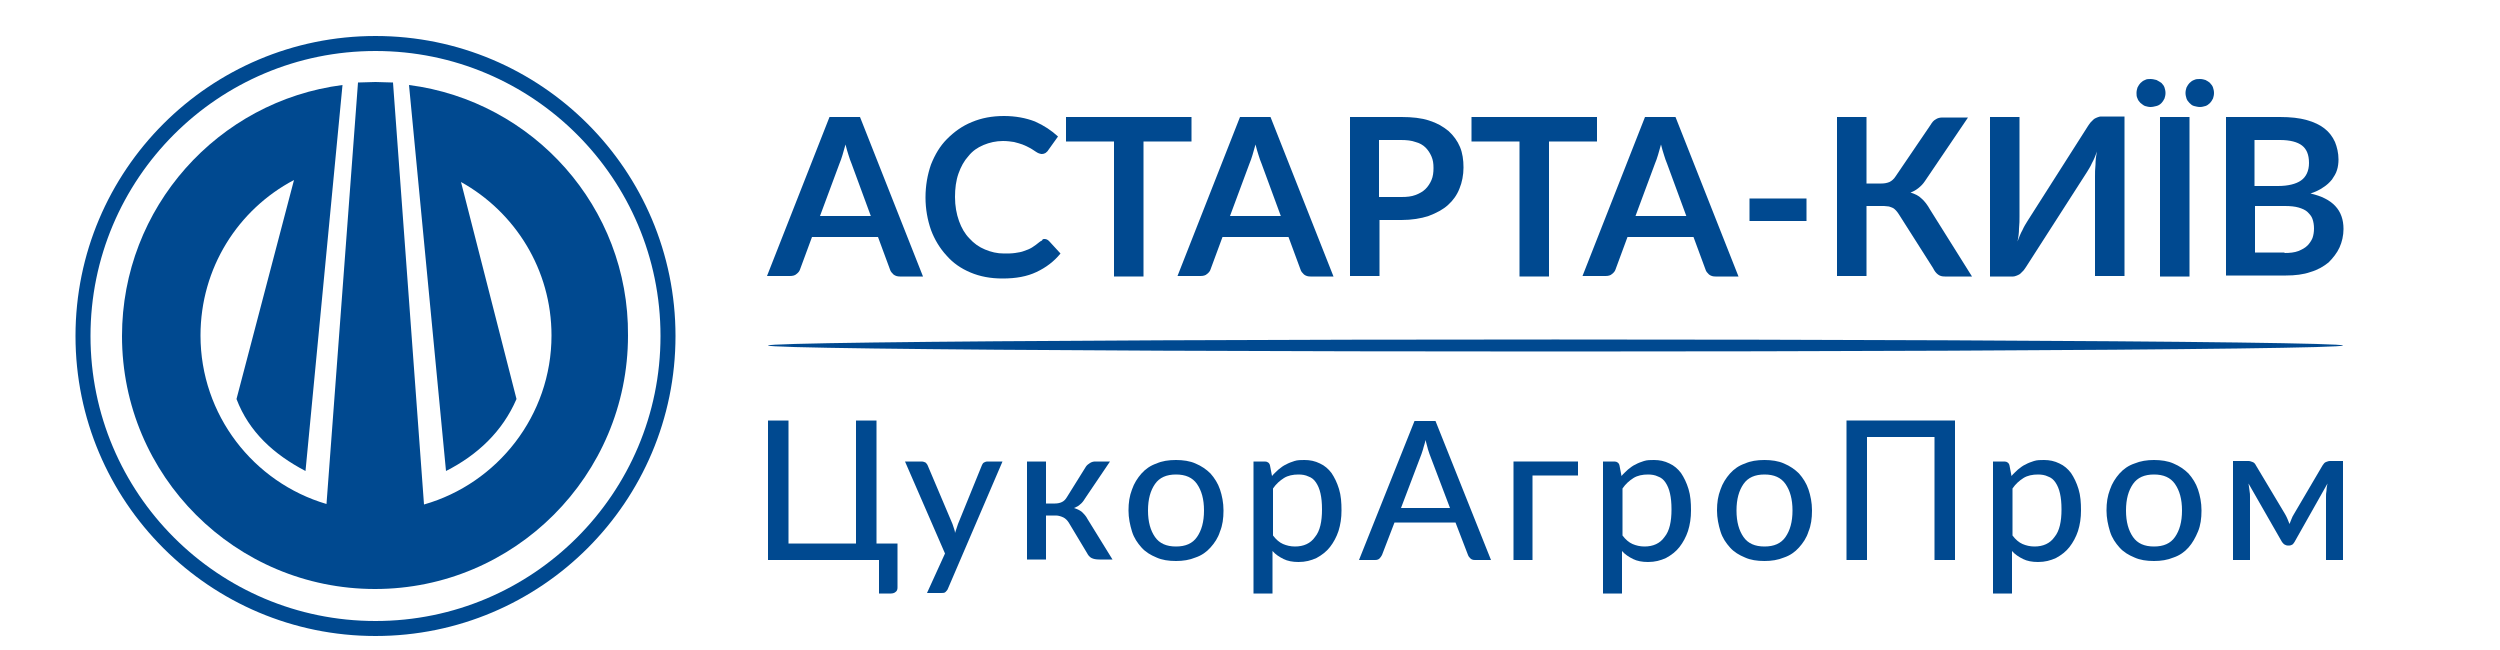 <svg xmlns="http://www.w3.org/2000/svg" xmlns:xlink="http://www.w3.org/1999/xlink" id="&#x421;&#x43B;&#x43E;&#x439;_1" x="0px" y="0px" viewBox="0 0 500 130" style="enable-background:new 0 0 500 130;" xml:space="preserve"><style type="text/css">	.st0{fill-rule:evenodd;clip-rule:evenodd;fill:#004990;}	.st1{fill:none;stroke:#004990;stroke-width:3;stroke-miterlimit:10;}	.st2{fill:#004990;}</style><g>	<path class="st0" d="M81.8,17l7.4,77.2c6.3-3.2,11.3-7.9,14.1-14.4L92.2,36.4c10.8,6,18.1,17.5,18.1,30.7c0,16-10.8,29.6-25.5,33.8  l-6.2-84.4c-1.2,0-2.4-0.1-3.5-0.1c-1.2,0-2.3,0.1-3.5,0.1l-6.3,84.3c-14.6-4.3-25.2-17.8-25.2-33.7c0-13.5,7.5-25.2,18.7-31.1  L47.3,79.8c2.5,6.6,7.5,11.1,13.8,14.4L68.5,17c-24.9,3.2-44.1,24.5-44.1,50.2c0,28,22.7,50.6,50.6,50.6  c27.9,0,50.6-22.7,50.6-50.7C125.8,41.4,106.6,20.2,81.8,17"></path>	<circle class="st1" cx="75.1" cy="67.2" r="58.5"></circle></g><g>	<g>		<g>			<path class="st2" d="M179.5,108.7v8.8c0,0.4-0.1,0.7-0.4,0.9c-0.2,0.2-0.6,0.3-0.9,0.3h-2.4V112h-22.2V84.1h4.1v24.6h13.5V84.1    h4.1v24.6H179.5z"></path>			<path class="st2" d="M200.5,92.3l-10.9,25.4c-0.1,0.3-0.3,0.5-0.5,0.7s-0.5,0.2-0.9,0.2h-2.8l3.6-7.9L181,92.3h3.3    c0.3,0,0.6,0.1,0.8,0.2c0.2,0.2,0.3,0.3,0.4,0.5l5,11.8c0.1,0.3,0.2,0.6,0.3,0.9c0.1,0.3,0.2,0.6,0.2,0.9    c0.1-0.3,0.2-0.6,0.3-0.9c0.1-0.3,0.2-0.6,0.3-0.9l4.8-11.8c0.1-0.2,0.2-0.4,0.4-0.5c0.2-0.1,0.4-0.2,0.7-0.2H200.5z"></path>			<path class="st2" d="M217.2,93.3c0.2-0.3,0.5-0.5,0.8-0.7c0.3-0.2,0.7-0.3,1-0.3h3l-5,7.4c-0.3,0.5-0.6,0.9-1,1.2    c-0.3,0.3-0.7,0.5-1.2,0.7c0.6,0.2,1.1,0.4,1.6,0.8c0.4,0.4,0.8,0.8,1.1,1.4l5,8.1h-2.6c-0.7,0-1.2-0.1-1.6-0.3    c-0.4-0.2-0.7-0.6-0.9-1l-3.6-6c-0.3-0.5-0.7-0.9-1.1-1.1c-0.4-0.2-1-0.4-1.5-0.4h-2v8.8h-3.8V92.3h3.8v8.4h1.8    c0.5,0,1-0.1,1.4-0.3c0.4-0.2,0.7-0.5,1-1L217.2,93.3z"></path>			<path class="st2" d="M235.2,92c1.4,0,2.8,0.2,3.9,0.7c1.2,0.5,2.2,1.2,3,2c0.8,0.9,1.5,2,1.9,3.2c0.4,1.2,0.7,2.6,0.7,4.2    c0,1.6-0.2,3-0.7,4.2c-0.4,1.3-1.1,2.3-1.9,3.2c-0.8,0.9-1.8,1.6-3,2c-1.2,0.5-2.5,0.7-3.9,0.7c-1.5,0-2.8-0.2-3.9-0.7    c-1.2-0.5-2.2-1.1-3-2c-0.8-0.9-1.5-1.9-1.9-3.2c-0.4-1.3-0.7-2.7-0.7-4.2c0-1.6,0.2-2.9,0.7-4.2c0.4-1.2,1.1-2.3,1.9-3.2    c0.8-0.9,1.8-1.6,3-2C232.4,92.2,233.7,92,235.2,92z M235.2,109.3c1.9,0,3.3-0.6,4.2-1.9c0.9-1.3,1.4-3,1.4-5.3    c0-2.3-0.5-4-1.4-5.3c-0.9-1.3-2.3-1.9-4.2-1.9c-1.9,0-3.3,0.6-4.2,1.9c-0.9,1.3-1.4,3-1.4,5.3c0,2.3,0.5,4,1.4,5.3    C231.9,108.7,233.3,109.3,235.2,109.3z"></path>			<path class="st2" d="M254.4,95.2c0.4-0.5,0.9-0.9,1.3-1.3c0.5-0.4,1-0.8,1.5-1c0.5-0.3,1.1-0.5,1.7-0.7c0.6-0.2,1.3-0.2,2-0.2    c1.1,0,2.1,0.2,3.1,0.7c0.9,0.4,1.7,1.1,2.3,1.9c0.6,0.9,1.1,1.9,1.5,3.2c0.4,1.3,0.5,2.7,0.5,4.3c0,1.5-0.2,2.8-0.6,4.1    c-0.4,1.2-1,2.3-1.7,3.2c-0.7,0.9-1.6,1.6-2.7,2.2c-1.1,0.5-2.2,0.8-3.6,0.8c-1.2,0-2.2-0.2-3-0.6c-0.8-0.4-1.6-0.9-2.2-1.6v8.5    h-3.8V92.3h2.3c0.5,0,0.9,0.3,1,0.8L254.4,95.2z M254.6,107.1c0.6,0.8,1.3,1.4,2,1.7c0.7,0.3,1.5,0.5,2.4,0.5    c1.7,0,3.1-0.6,4-1.9c1-1.2,1.4-3.1,1.4-5.5c0-1.3-0.1-2.3-0.3-3.2c-0.2-0.9-0.5-1.6-0.9-2.2c-0.4-0.6-0.9-1-1.5-1.2    c-0.6-0.3-1.3-0.4-2-0.4c-1.1,0-2.1,0.2-2.9,0.7c-0.8,0.5-1.6,1.2-2.2,2.1V107.1z"></path>			<path class="st2" d="M298.2,112H295c-0.4,0-0.7-0.1-0.9-0.3c-0.2-0.2-0.4-0.4-0.5-0.7l-2.5-6.5h-12.2l-2.5,6.5    c-0.1,0.2-0.3,0.5-0.5,0.7c-0.2,0.2-0.5,0.3-0.9,0.3h-3.2l11.1-27.8h4.2L298.2,112z M290,101.6l-4.1-10.8    c-0.1-0.4-0.3-0.8-0.4-1.3c-0.1-0.5-0.3-1-0.4-1.5c-0.1,0.6-0.3,1.1-0.4,1.5c-0.1,0.5-0.3,0.9-0.4,1.3l-4.1,10.8H290z"></path>			<path class="st2" d="M315.6,95.1h-9.1V112h-3.8V92.3h12.9V95.1z"></path>			<path class="st2" d="M324.3,95.2c0.4-0.5,0.9-0.9,1.3-1.3c0.5-0.4,1-0.8,1.5-1c0.5-0.3,1.1-0.5,1.7-0.7c0.6-0.2,1.3-0.2,2-0.2    c1.1,0,2.1,0.2,3.1,0.7c0.9,0.4,1.7,1.1,2.3,1.9c0.6,0.9,1.1,1.9,1.5,3.2c0.4,1.3,0.5,2.7,0.5,4.3c0,1.5-0.2,2.8-0.6,4.1    c-0.4,1.2-1,2.3-1.7,3.2s-1.6,1.6-2.7,2.2c-1.1,0.5-2.2,0.8-3.6,0.8c-1.2,0-2.2-0.2-3-0.6s-1.6-0.9-2.2-1.6v8.5h-3.8V92.3h2.3    c0.5,0,0.9,0.3,1,0.8L324.3,95.2z M324.5,107.1c0.6,0.8,1.3,1.4,2,1.7c0.7,0.3,1.5,0.5,2.4,0.5c1.7,0,3.1-0.6,4-1.9    c1-1.2,1.4-3.1,1.4-5.5c0-1.3-0.1-2.3-0.3-3.2c-0.2-0.9-0.5-1.6-0.9-2.2c-0.4-0.6-0.9-1-1.5-1.2c-0.6-0.3-1.3-0.4-2-0.4    c-1.1,0-2.1,0.2-2.9,0.7c-0.8,0.5-1.6,1.2-2.2,2.1V107.1z"></path>			<path class="st2" d="M352.9,92c1.4,0,2.8,0.2,3.9,0.7c1.2,0.5,2.2,1.2,3,2c0.8,0.9,1.5,2,1.9,3.2c0.4,1.2,0.7,2.6,0.7,4.2    c0,1.6-0.2,3-0.7,4.2c-0.4,1.3-1.1,2.3-1.9,3.2c-0.8,0.9-1.8,1.6-3,2c-1.2,0.5-2.5,0.7-3.9,0.7c-1.5,0-2.8-0.2-3.9-0.7    c-1.2-0.5-2.2-1.1-3-2c-0.8-0.9-1.5-1.9-1.9-3.2c-0.4-1.3-0.7-2.7-0.7-4.2c0-1.6,0.2-2.9,0.7-4.2c0.4-1.2,1.1-2.3,1.9-3.2    c0.8-0.9,1.8-1.6,3-2C350.1,92.2,351.4,92,352.9,92z M352.9,109.3c1.9,0,3.3-0.6,4.2-1.9c0.9-1.3,1.4-3,1.4-5.3    c0-2.3-0.5-4-1.4-5.3c-0.9-1.3-2.3-1.9-4.2-1.9c-1.9,0-3.3,0.6-4.2,1.9c-0.9,1.3-1.4,3-1.4,5.3c0,2.3,0.5,4,1.4,5.3    C349.6,108.7,351,109.3,352.9,109.3z"></path>			<path class="st2" d="M391,112h-4.1V87.4h-13.5V112h-4.1V84.1H391V112z"></path>			<path class="st2" d="M402.3,95.2c0.4-0.5,0.9-0.9,1.3-1.3c0.5-0.4,1-0.8,1.5-1c0.5-0.3,1.1-0.5,1.7-0.7c0.6-0.2,1.3-0.2,2-0.2    c1.1,0,2.1,0.2,3.1,0.7c0.9,0.4,1.7,1.1,2.3,1.9c0.6,0.9,1.1,1.9,1.5,3.2c0.4,1.3,0.5,2.7,0.5,4.3c0,1.5-0.2,2.8-0.6,4.1    c-0.4,1.2-1,2.3-1.7,3.2c-0.7,0.9-1.6,1.6-2.7,2.2c-1.1,0.5-2.2,0.8-3.6,0.8c-1.2,0-2.2-0.2-3-0.6c-0.8-0.4-1.6-0.9-2.2-1.6v8.5    h-3.8V92.3h2.3c0.5,0,0.9,0.3,1,0.8L402.3,95.2z M402.5,107.1c0.6,0.8,1.3,1.4,2,1.7c0.7,0.3,1.5,0.5,2.4,0.5    c1.7,0,3.1-0.6,4-1.9c1-1.2,1.4-3.1,1.4-5.5c0-1.3-0.1-2.3-0.3-3.2c-0.2-0.9-0.5-1.6-0.9-2.2c-0.4-0.6-0.9-1-1.5-1.2    c-0.6-0.3-1.3-0.4-2-0.4c-1.1,0-2.1,0.2-2.9,0.7c-0.8,0.5-1.6,1.2-2.2,2.1V107.1z"></path>			<path class="st2" d="M430.8,92c1.4,0,2.8,0.2,3.9,0.7c1.2,0.5,2.2,1.2,3,2c0.8,0.9,1.5,2,1.9,3.2s0.7,2.6,0.7,4.2    c0,1.6-0.2,3-0.7,4.2s-1.1,2.3-1.9,3.2c-0.8,0.9-1.8,1.6-3,2c-1.2,0.5-2.5,0.7-3.9,0.7c-1.5,0-2.8-0.2-3.9-0.7    c-1.2-0.5-2.2-1.1-3-2c-0.8-0.9-1.5-1.9-1.9-3.2c-0.4-1.3-0.7-2.7-0.7-4.2c0-1.6,0.2-2.9,0.7-4.2c0.4-1.2,1.1-2.3,1.9-3.2    c0.8-0.9,1.8-1.6,3-2C428.1,92.2,429.4,92,430.8,92z M430.8,109.3c1.9,0,3.3-0.6,4.2-1.9c0.9-1.3,1.4-3,1.4-5.3    c0-2.3-0.5-4-1.4-5.3c-0.9-1.3-2.3-1.9-4.2-1.9c-1.9,0-3.3,0.6-4.2,1.9c-0.9,1.3-1.4,3-1.4,5.3c0,2.3,0.5,4,1.4,5.3    C427.5,108.7,428.9,109.3,430.8,109.3z"></path>			<path class="st2" d="M468.6,92.2V112h-3.4V99.4c0-0.4,0-0.8,0.1-1.3c0-0.5,0.1-0.9,0.2-1.4l-6.6,11.7c-0.1,0.2-0.3,0.4-0.4,0.5    c-0.2,0.1-0.4,0.2-0.6,0.2h-0.4c-0.2,0-0.4-0.1-0.6-0.2c-0.2-0.1-0.3-0.3-0.5-0.5l-6.7-11.7c0.1,0.4,0.1,0.9,0.2,1.4    c0.1,0.5,0.1,0.9,0.1,1.3V112h-3.4V92.2h3.1c0.3,0,0.5,0.1,0.8,0.2c0.3,0.1,0.5,0.3,0.7,0.7l5.8,9.7c0.2,0.3,0.3,0.6,0.5,1    c0.1,0.3,0.3,0.7,0.4,1c0.1-0.3,0.3-0.7,0.4-1c0.1-0.3,0.3-0.7,0.5-1l5.7-9.7c0.2-0.3,0.4-0.6,0.7-0.7c0.3-0.1,0.5-0.2,0.8-0.2    H468.6z"></path>		</g>	</g>	<ellipse class="st2" cx="311.1" cy="69.1" rx="157.5" ry="1.2"></ellipse>	<g>		<g>			<path class="st2" d="M184.6,55.3h-4.6c-0.5,0-0.9-0.1-1.3-0.4c-0.3-0.3-0.6-0.6-0.7-1l-2.4-6.5h-13.2l-2.4,6.5    c-0.1,0.3-0.3,0.6-0.7,0.9c-0.3,0.3-0.8,0.4-1.3,0.4h-4.6l12.5-31.8h6.1L184.6,55.3z M174.2,43.3l-3.9-10.6    c-0.2-0.5-0.4-1-0.6-1.7c-0.2-0.6-0.4-1.3-0.6-2.1c-0.2,0.7-0.4,1.4-0.6,2.1c-0.2,0.7-0.4,1.2-0.6,1.7l-3.9,10.5H174.2z"></path>			<path class="st2" d="M208.9,47.8c0.3,0,0.6,0.1,0.9,0.4l2.3,2.5c-1.3,1.6-2.9,2.8-4.8,3.7c-1.9,0.9-4.1,1.3-6.8,1.3    c-2.4,0-4.5-0.4-6.4-1.2c-1.9-0.8-3.5-1.9-4.8-3.4c-1.3-1.4-2.4-3.2-3.1-5.1c-0.7-2-1.1-4.2-1.1-6.5c0-2.4,0.4-4.6,1.1-6.6    c0.8-2,1.8-3.7,3.2-5.1c1.4-1.4,3-2.6,5-3.4c1.9-0.8,4-1.2,6.4-1.2c2.3,0,4.4,0.4,6.2,1.1c1.8,0.8,3.3,1.8,4.6,3l-2,2.8    c-0.1,0.2-0.3,0.3-0.5,0.5c-0.2,0.1-0.4,0.2-0.8,0.2c-0.2,0-0.4-0.1-0.7-0.2c-0.2-0.1-0.5-0.3-0.8-0.5c-0.3-0.2-0.6-0.4-1-0.6    c-0.4-0.2-0.8-0.4-1.3-0.6c-0.5-0.2-1-0.3-1.7-0.5c-0.6-0.1-1.4-0.2-2.2-0.2c-1.4,0-2.7,0.3-3.9,0.8c-1.2,0.5-2.2,1.2-3,2.2    c-0.9,1-1.5,2.1-2,3.5c-0.5,1.4-0.7,3-0.7,4.7c0,1.8,0.3,3.4,0.8,4.8c0.5,1.4,1.2,2.6,2.1,3.5c0.9,1,1.9,1.7,3.1,2.2    c1.2,0.5,2.4,0.8,3.8,0.8c0.8,0,1.5,0,2.2-0.1c0.7-0.1,1.3-0.2,1.8-0.4c0.6-0.2,1.1-0.4,1.6-0.7c0.5-0.3,1-0.7,1.5-1.1    c0.1-0.1,0.3-0.2,0.5-0.3C208.5,47.8,208.7,47.8,208.9,47.8z"></path>			<path class="st2" d="M238.3,28.3h-9.6v27h-5.9v-27h-9.6v-4.9h25.1V28.3z"></path>			<path class="st2" d="M266.7,55.3h-4.6c-0.5,0-0.9-0.1-1.3-0.4c-0.3-0.3-0.6-0.6-0.7-1l-2.4-6.5h-13.2l-2.4,6.5    c-0.1,0.3-0.3,0.6-0.7,0.9c-0.3,0.3-0.8,0.4-1.3,0.4h-4.6l12.5-31.8h6.1L266.7,55.3z M256.2,43.3l-3.9-10.6    c-0.2-0.5-0.4-1-0.6-1.7c-0.2-0.6-0.4-1.3-0.6-2.1c-0.2,0.7-0.4,1.4-0.6,2.1c-0.2,0.7-0.4,1.2-0.6,1.7l-3.9,10.5H256.2z"></path>			<path class="st2" d="M280.3,23.4c2.1,0,4,0.2,5.5,0.7c1.6,0.5,2.8,1.2,3.9,2.1c1,0.9,1.8,2,2.3,3.2c0.5,1.2,0.7,2.6,0.7,4.1    c0,1.5-0.3,3-0.8,4.2c-0.5,1.3-1.3,2.4-2.3,3.3c-1,0.9-2.3,1.6-3.9,2.2c-1.5,0.5-3.4,0.8-5.4,0.8h-4.4v11.2h-5.9V23.4H280.3z     M280.3,39.4c1.1,0,2-0.1,2.8-0.4c0.8-0.3,1.5-0.7,2-1.2c0.5-0.5,0.9-1.1,1.2-1.8c0.3-0.7,0.4-1.5,0.4-2.4c0-0.9-0.1-1.6-0.4-2.3    c-0.3-0.7-0.7-1.3-1.2-1.8c-0.5-0.5-1.2-0.9-2-1.1c-0.8-0.3-1.8-0.4-2.9-0.4h-4.4v11.4H280.3z"></path>			<path class="st2" d="M319.4,28.3h-9.6v27h-5.9v-27h-9.6v-4.9h25.1V28.3z"></path>			<path class="st2" d="M347.7,55.3h-4.6c-0.5,0-0.9-0.1-1.3-0.4c-0.3-0.3-0.6-0.6-0.7-1l-2.4-6.5h-13.2l-2.4,6.5    c-0.1,0.3-0.3,0.6-0.7,0.9c-0.3,0.3-0.8,0.4-1.3,0.4h-4.6l12.5-31.8h6.1L347.7,55.3z M337.3,43.3l-3.9-10.6    c-0.2-0.5-0.4-1-0.6-1.7c-0.2-0.6-0.4-1.3-0.6-2.1c-0.2,0.7-0.4,1.4-0.6,2.1c-0.2,0.7-0.4,1.2-0.6,1.7l-3.9,10.5H337.3z"></path>			<path class="st2" d="M349.9,39.7h11.4v4.5h-11.4V39.7z"></path>			<path class="st2" d="M394.4,55.3H389c-0.6,0-1-0.1-1.4-0.4c-0.4-0.3-0.7-0.7-1-1.3l-6.8-10.7c-0.2-0.3-0.4-0.6-0.6-0.8    c-0.2-0.2-0.4-0.4-0.6-0.5c-0.2-0.1-0.5-0.2-0.8-0.3c-0.3,0-0.6-0.1-1-0.1h-3.5v14h-5.9V23.4h5.9v13.3h3c0.6,0,1.1-0.1,1.6-0.3    c0.4-0.2,0.9-0.6,1.2-1.1l7-10.3c0.3-0.5,0.6-0.9,1-1.1c0.4-0.3,0.9-0.4,1.4-0.4h5.1L385,36.2c-0.4,0.6-0.8,1-1.3,1.4    c-0.5,0.4-1,0.7-1.6,0.9c0.9,0.3,1.6,0.6,2.2,1.2c0.6,0.5,1.2,1.3,1.7,2.2L394.4,55.3z"></path>			<path class="st2" d="M424.9,23.4v31.8h-5.9V35.3c0-0.7,0-1.5,0.1-2.4c0-0.8,0.1-1.7,0.3-2.6c-0.3,0.8-0.6,1.6-1,2.3    c-0.3,0.7-0.7,1.3-1,1.8l-12.2,19c-0.1,0.2-0.3,0.4-0.5,0.7c-0.2,0.2-0.4,0.4-0.6,0.6c-0.2,0.2-0.5,0.3-0.7,0.4    c-0.3,0.1-0.5,0.2-0.8,0.2H398V23.4h5.9v19.9c0,0.7,0,1.5-0.1,2.4c0,0.8-0.1,1.7-0.3,2.6c0.3-0.8,0.6-1.6,1-2.3    c0.3-0.7,0.7-1.3,1-1.8l12.1-19c0.1-0.2,0.3-0.4,0.5-0.7c0.2-0.2,0.4-0.4,0.6-0.6c0.2-0.2,0.5-0.3,0.7-0.4    c0.3-0.1,0.5-0.2,0.8-0.2H424.9z"></path>			<path class="st2" d="M433.1,18.6c0,0.4-0.1,0.8-0.2,1.1c-0.2,0.4-0.4,0.7-0.6,0.9c-0.3,0.3-0.6,0.5-1,0.6    c-0.4,0.1-0.8,0.2-1.2,0.2c-0.4,0-0.7-0.1-1.1-0.2c-0.3-0.1-0.6-0.4-0.9-0.6c-0.3-0.3-0.5-0.6-0.6-0.9c-0.2-0.4-0.2-0.7-0.2-1.1    c0-0.4,0.1-0.8,0.2-1.1c0.2-0.4,0.4-0.7,0.6-0.9c0.3-0.3,0.6-0.5,0.9-0.6c0.3-0.2,0.7-0.2,1.1-0.2c0.4,0,0.8,0.1,1.2,0.2    c0.4,0.2,0.7,0.4,1,0.6c0.3,0.3,0.5,0.6,0.6,0.9C433,17.8,433.1,18.2,433.1,18.6z M437.9,55.3h-5.9V23.4h5.9V55.3z M442.8,18.6    c0,0.4-0.1,0.8-0.2,1.1c-0.2,0.4-0.4,0.7-0.6,0.9c-0.3,0.3-0.6,0.5-0.9,0.6c-0.4,0.1-0.7,0.2-1.1,0.2c-0.4,0-0.8-0.1-1.2-0.2    c-0.4-0.1-0.7-0.4-0.9-0.6c-0.3-0.3-0.5-0.6-0.6-0.9s-0.2-0.7-0.2-1.1c0-0.4,0.1-0.8,0.2-1.1c0.2-0.4,0.4-0.7,0.6-0.9    c0.3-0.3,0.6-0.5,0.9-0.6c0.4-0.2,0.7-0.2,1.2-0.2c0.4,0,0.8,0.1,1.1,0.2c0.4,0.2,0.7,0.4,0.9,0.6c0.3,0.3,0.5,0.6,0.6,0.9    C442.7,17.8,442.8,18.2,442.8,18.6z"></path>			<path class="st2" d="M456,23.4c2.1,0,3.9,0.2,5.3,0.6c1.5,0.4,2.7,1,3.6,1.7c0.9,0.7,1.6,1.6,2.1,2.7c0.4,1,0.7,2.2,0.7,3.5    c0,0.7-0.1,1.5-0.3,2.1c-0.2,0.7-0.6,1.3-1,1.9c-0.5,0.6-1,1.1-1.8,1.6c-0.7,0.5-1.6,0.9-2.5,1.2c4.4,1,6.6,3.3,6.6,7.1    c0,1.3-0.3,2.6-0.8,3.7c-0.5,1.1-1.3,2.1-2.2,3c-1,0.8-2.2,1.5-3.6,1.9c-1.4,0.5-3.1,0.7-4.9,0.7h-12V23.4H456z M450.9,28v9.2    h4.7c2,0,3.6-0.4,4.6-1.1c1-0.7,1.6-1.9,1.6-3.5c0-1.7-0.5-2.8-1.4-3.5c-0.9-0.7-2.4-1.1-4.4-1.1H450.9z M456.9,50.6    c1.1,0,2-0.1,2.8-0.4c0.7-0.3,1.3-0.6,1.8-1.1c0.4-0.4,0.8-1,1-1.5c0.2-0.6,0.3-1.2,0.3-1.9c0-0.7-0.1-1.3-0.3-1.9s-0.6-1-1-1.4    s-1.1-0.7-1.8-0.9c-0.7-0.2-1.6-0.3-2.7-0.3h-6v9.3H456.9z"></path>		</g>	</g></g></svg>